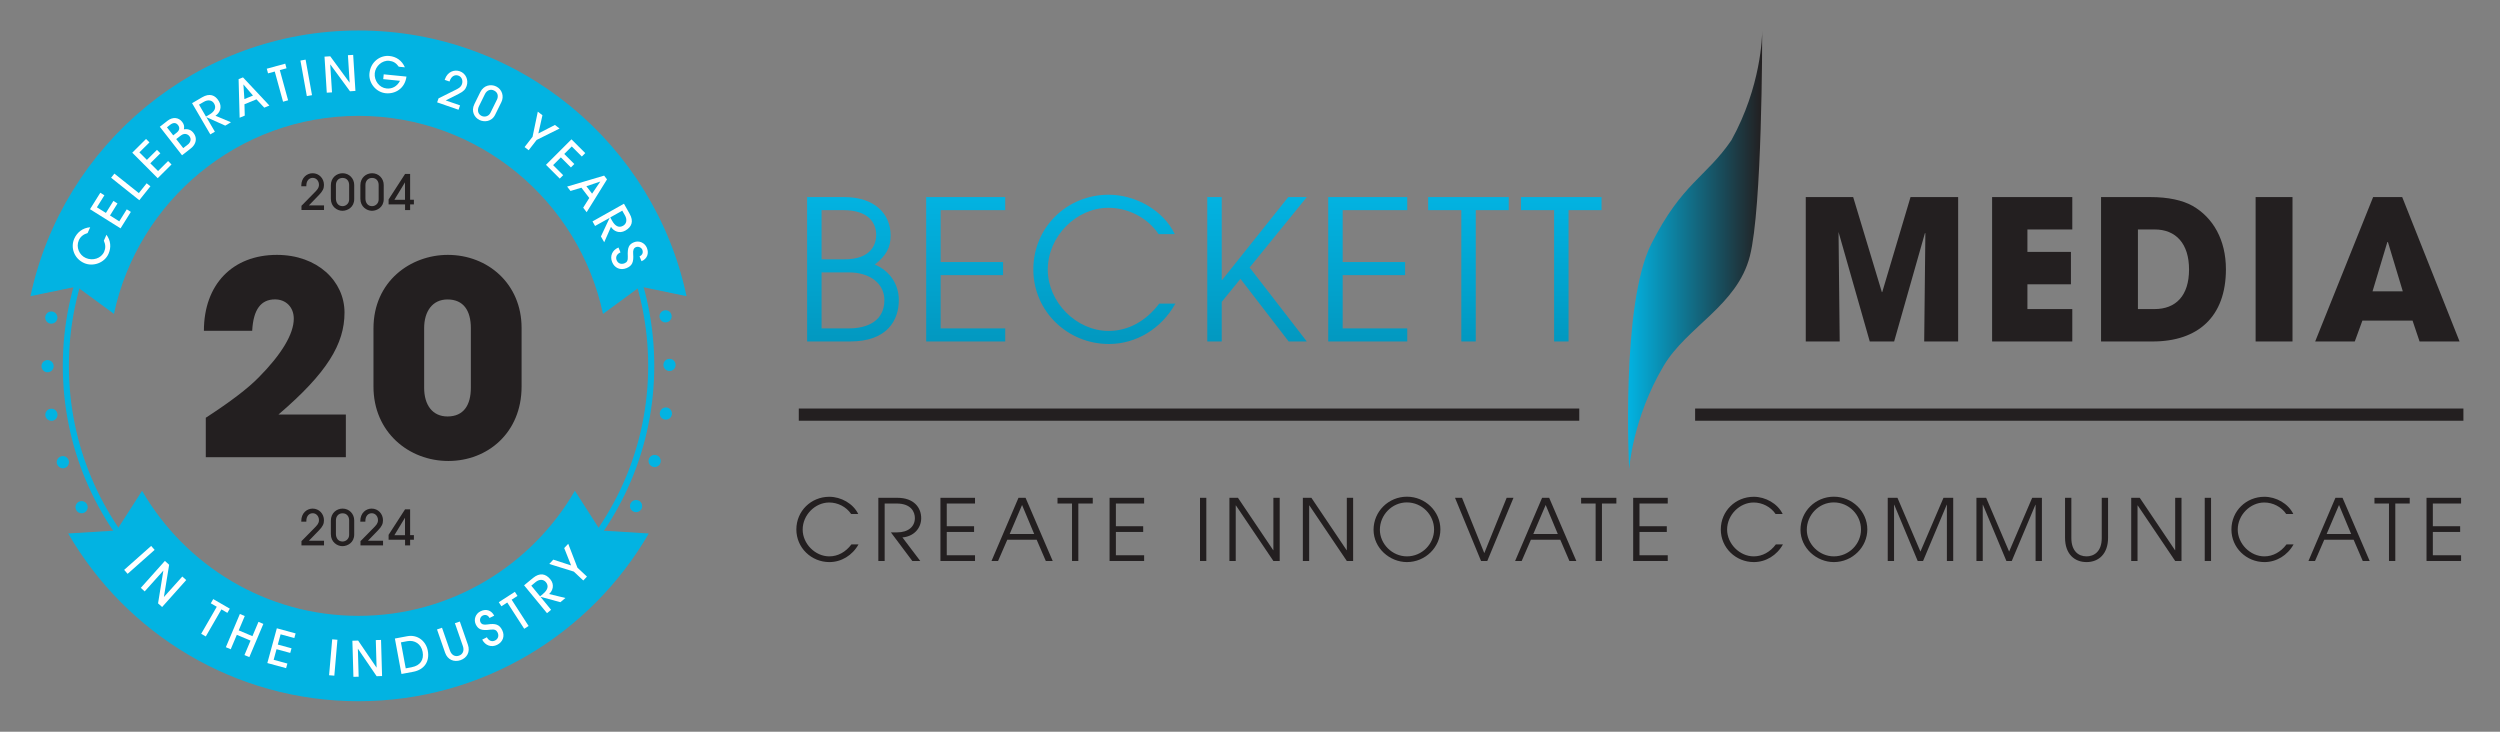 <?xml version="1.0" encoding="UTF-8"?>
<svg xmlns="http://www.w3.org/2000/svg" width="820" height="240" viewBox="0 0 820 240" fill="none">
  <rect x="0" y="0" width="820" height="240" fill="#808080" stroke="none"/>
  <path d="M278.816 112H264.736V64.64H276.896C286.816 64.64 292.128 70.08 292.128 77.248C292.128 81.152 290.72 83.776 286.944 86.784C292 88.896 294.816 93.376 294.816 98.432C294.816 104.896 291.168 112 278.816 112ZM269.472 85.056H276.96C286.048 85.056 287.392 79.808 287.392 77.056C287.392 73.536 285.344 68.928 276.576 68.928H269.472V85.056ZM269.472 107.712H278.432C284.512 107.712 290.08 105.28 290.08 98.432C290.08 93.056 285.408 89.344 278.432 89.344H269.472V107.712Z" fill="url(#paint0_linear_2001_2)"></path>
  <path d="M329.71 112H303.79V64.64H329.71V68.928H308.526V85.952H329.006V90.24H308.526V107.712H329.71V112Z" fill="url(#paint1_linear_2001_2)"></path>
  <path d="M380.214 99.584H385.526C380.918 107.84 372.662 112.832 363.702 112.832C350.198 112.832 338.934 102.144 338.934 88.384C338.934 74.496 350.006 63.872 363.638 63.872C372.406 63.872 381.558 68.928 385.334 76.8H380.022C376.374 71.36 369.974 68.16 363.574 68.16C353.014 68.16 343.67 77.504 343.67 88.448C343.67 99.072 353.014 108.544 363.638 108.544C370.102 108.544 375.926 105.28 380.214 99.584Z" fill="url(#paint2_linear_2001_2)"></path>
  <path d="M428.629 112H422.677L406.869 91.456L400.725 99.008V112H395.989V64.64H400.725V91.84H400.853L422.549 64.64H428.629L409.877 87.744L428.629 112Z" fill="url(#paint3_linear_2001_2)"></path>
  <path d="M461.577 112H435.657V64.64H461.577V68.928H440.393V85.952H460.873V90.24H440.393V107.712H461.577V112Z" fill="url(#paint4_linear_2001_2)"></path>
  <path d="M484.05 112H479.314V68.928H468.434V64.64H494.866V68.928H484.05V112Z" fill="url(#paint5_linear_2001_2)"></path>
  <path d="M514.485 112H509.749V68.928H498.869V64.64H525.301V68.928H514.485V112Z" fill="url(#paint6_linear_2001_2)"></path>
  <path d="M279.264 178.568H281.588C279.572 182.18 275.96 184.364 272.04 184.364C266.132 184.364 261.204 179.688 261.204 173.668C261.204 167.592 266.048 162.944 272.012 162.944C275.848 162.944 279.852 165.156 281.504 168.6H279.18C277.584 166.22 274.784 164.82 271.984 164.82C267.364 164.82 263.276 168.908 263.276 173.696C263.276 178.344 267.364 182.488 272.012 182.488C274.84 182.488 277.388 181.06 279.264 178.568Z" fill="#231F20"></path>
  <path d="M301.845 184H299.241L292.213 174.62H294.229C297.897 174.62 300.081 172.744 300.081 169.916C300.081 167.956 298.877 165.156 294.117 165.156H290.169V184H288.097V163.28H294.341C299.745 163.28 302.153 166.472 302.153 169.972C302.153 173.332 299.633 175.992 295.993 176.272L301.845 184Z" fill="#231F20"></path>
  <path d="M319.805 184H308.465V163.28H319.805V165.156H310.537V172.604H319.497V174.48H310.537V182.124H319.805V184Z" fill="#231F20"></path>
  <path d="M345.289 184H343.021L340.025 177.028H330.393L327.369 184H325.213L334.061 163.28H336.385L345.289 184ZM339.213 175.152L335.237 165.632L331.177 175.152H339.213Z" fill="#231F20"></path>
  <path d="M353.694 184H351.622V165.156H346.862V163.28H358.426V165.156H353.694V184Z" fill="#231F20"></path>
  <path d="M375.276 184H363.936V163.28H375.276V165.156H366.008V172.604H374.968V174.48H366.008V182.124H375.276V184Z" fill="#231F20"></path>
  <path d="M395.673 184H393.601V163.28H395.673V184Z" fill="#231F20"></path>
  <path d="M419.742 184H417.67L405.378 165.772H405.322V184H403.25V163.28H406.05L417.614 180.472H417.67V163.28H419.742V184Z" fill="#231F20"></path>
  <path d="M443.828 184H441.756L429.464 165.772H429.408V184H427.336V163.28H430.136L441.7 180.472H441.756V163.28H443.828V184Z" fill="#231F20"></path>
  <path d="M472.451 173.64C472.451 179.492 467.495 184.364 461.475 184.364C455.819 184.364 450.527 179.772 450.527 173.752C450.527 167.788 455.399 162.916 461.475 162.916C467.495 162.916 472.451 167.732 472.451 173.64ZM470.379 173.668C470.379 168.88 466.431 164.792 461.447 164.792C456.547 164.792 452.599 168.936 452.599 173.752C452.599 178.428 456.659 182.488 461.475 182.488C466.431 182.488 470.379 178.428 470.379 173.668Z" fill="#231F20"></path>
  <path d="M487.827 184H485.783L477.243 163.28H479.539L486.847 181.424L494.183 163.28H496.423L487.827 184Z" fill="#231F20"></path>
  <path d="M517.033 184H514.765L511.769 177.028H502.137L499.113 184H496.957L505.805 163.28H508.129L517.033 184ZM510.957 175.152L506.981 165.632L502.921 175.152H510.957Z" fill="#231F20"></path>
  <path d="M525.438 184H523.366V165.156H518.606V163.28H530.17V165.156H525.438V184Z" fill="#231F20"></path>
  <path d="M547.02 184H535.68V163.28H547.02V165.156H537.752V172.604H546.712V174.48H537.752V182.124H547.02V184Z" fill="#231F20"></path>
  <path d="M582.481 178.568H584.805C582.789 182.18 579.177 184.364 575.257 184.364C569.349 184.364 564.421 179.688 564.421 173.668C564.421 167.592 569.265 162.944 575.229 162.944C579.065 162.944 583.069 165.156 584.721 168.6H582.397C580.801 166.22 578.001 164.82 575.201 164.82C570.581 164.82 566.493 168.908 566.493 173.696C566.493 178.344 570.581 182.488 575.229 182.488C578.057 182.488 580.605 181.06 582.481 178.568Z" fill="#231F20"></path>
  <path d="M612.482 173.64C612.482 179.492 607.526 184.364 601.506 184.364C595.85 184.364 590.558 179.772 590.558 173.752C590.558 167.788 595.43 162.916 601.506 162.916C607.526 162.916 612.482 167.732 612.482 173.64ZM610.41 173.668C610.41 168.88 606.462 164.792 601.478 164.792C596.578 164.792 592.63 168.936 592.63 173.752C592.63 178.428 596.69 182.488 601.506 182.488C606.462 182.488 610.41 178.428 610.41 173.668Z" fill="#231F20"></path>
  <path d="M640.654 184H638.582V165.548H638.526L630.77 184H629.006L621.306 165.548H621.25V184H619.178V163.28H622.37L629.902 180.92L637.462 163.28H640.654V184Z" fill="#231F20"></path>
  <path d="M669.745 184H667.673V165.548H667.617L659.861 184H658.097L650.397 165.548H650.341V184H648.269V163.28H651.461L658.993 180.92L666.553 163.28H669.745V184Z" fill="#231F20"></path>
  <path d="M689.371 176.496V163.28H691.443V176.412C691.443 181.648 688.391 184.364 684.387 184.364C680.439 184.364 677.331 181.732 677.331 176.356V163.28H679.403V176.468C679.403 180.64 681.643 182.488 684.387 182.488C686.767 182.488 689.371 181.004 689.371 176.496Z" fill="#231F20"></path>
  <path d="M715.531 184H713.459L701.167 165.772H701.111V184H699.039V163.28H701.839L713.403 180.472H713.459V163.28H715.531V184Z" fill="#231F20"></path>
  <path d="M725.225 184H723.153V163.28H725.225V184Z" fill="#231F20"></path>
  <path d="M749.966 178.568H752.29C750.274 182.18 746.662 184.364 742.742 184.364C736.834 184.364 731.906 179.688 731.906 173.668C731.906 167.592 736.75 162.944 742.714 162.944C746.55 162.944 750.554 165.156 752.206 168.6H749.882C748.286 166.22 745.486 164.82 742.686 164.82C738.066 164.82 733.978 168.908 733.978 173.696C733.978 178.344 738.066 182.488 742.714 182.488C745.542 182.488 748.09 181.06 749.966 178.568Z" fill="#231F20"></path>
  <path d="M777.251 184H774.983L771.987 177.028H762.355L759.331 184H757.175L766.023 163.28H768.347L777.251 184ZM771.175 175.152L767.199 165.632L763.139 175.152H771.175Z" fill="#231F20"></path>
  <path d="M785.656 184H783.584V165.156H778.824V163.28H790.388V165.156H785.656V184Z" fill="#231F20"></path>
  <path d="M807.238 184H795.898V163.28H807.238V165.156H797.97V172.604H806.93V174.48H797.97V182.124H807.238V184Z" fill="#231F20"></path>
  <path d="M642.272 112H631.136L631.52 76.544L631.392 76.416L621.28 112H613.28L603.04 76.096L603.424 112H592.288V64.64H607.84L617.248 95.808H617.376L626.656 64.64H642.272V112Z" fill="#231F20"></path>
  <path d="M679.714 112H653.41V64.64H679.714V75.264H664.994V82.624H679.266V93.248H664.994V101.376H679.714V112Z" fill="#231F20"></path>
  <path d="M706.103 112H689.143V64.64H705.271C711.159 64.64 715.831 65.664 719.159 67.52C725.879 71.36 730.103 78.656 730.103 88.32C730.103 103.936 720.887 112 706.103 112ZM701.239 101.376H706.679C713.655 101.376 718.007 97.024 718.007 88.384C718.007 79.936 713.719 75.264 706.743 75.264H701.239V101.376Z" fill="#231F20"></path>
  <path d="M751.939 112H739.843V64.64H751.939V112Z" fill="#231F20"></path>
  <path d="M806.738 112H793.618L791.315 105.152H774.867L772.37 112H759.378L778.386 64.64H787.922L806.738 112ZM788.115 95.552L783.25 79.424L783.058 79.36L778.194 95.552H788.115Z" fill="#231F20"></path>
  <rect x="262" y="134" width="256" height="4" fill="#231F20"></rect>
  <rect x="556" y="134" width="252" height="4" fill="#231F20"></rect>
  <path d="M534.368 154C534.368 154 531.527 100 541.63 80C551.732 60 559.586 58.169 567.897 46C577.69 28.338 577.994 11.72 578 10.125C578 10.042 578 10 578 10C578 10 578 10.042 578 10.125C578.003 13.097 578.001 68.214 573.959 84C569.803 100.225 553.323 107.113 545.671 120C535.377 137.334 534.368 154 534.368 154Z" fill="url(#paint7_linear_2001_2)"></path>
  <path d="M24.98 167.28C24.48 166.3 24.86 165.08 25.84 164.58C26.82 164.08 28.04 164.46 28.54 165.44C29.04 166.44 28.66 167.64 27.66 168.14C27.38 168.3 27.06 168.36 26.76 168.36C26.04 168.36 25.32 167.96 24.98 167.28ZM207.72 167.78C206.74 167.28 206.34 166.08 206.84 165.1C207.34 164.1 208.54 163.72 209.54 164.22C210.52 164.72 210.92 165.92 210.42 166.9C210.06 167.6 209.36 168 208.62 168C208.32 168 208.02 167.92 207.72 167.78ZM18.7 152.22C18.36 151.16 18.94 150.04 19.98 149.7C21.04 149.34 22.16 149.92 22.52 150.98C22.86 152.02 22.3 153.16 21.24 153.5C21.04 153.56 20.84 153.6 20.62 153.6C19.78 153.6 19 153.06 18.72 152.22H18.7ZM214.12 153.1C213.06 152.76 212.48 151.64 212.82 150.58C213.16 149.54 214.28 148.96 215.34 149.3C216.38 149.64 216.96 150.76 216.62 151.82C216.36 152.66 215.56 153.2 214.72 153.2C214.52 153.2 214.32 153.16 214.12 153.1ZM14.88 136.36C14.72 135.26 15.46 134.24 16.54 134.08C17.64 133.9 18.66 134.64 18.84 135.74C19 136.82 18.26 137.84 17.18 138.02C17.06 138.02 16.96 138.02 16.86 138.02C15.9 138.02 15.04 137.32 14.88 136.34V136.36ZM218.1 137.62C217 137.44 216.26 136.42 216.42 135.34C216.6 134.24 217.62 133.5 218.7 133.66C219.8 133.82 220.54 134.86 220.38 135.94C220.22 136.94 219.38 137.64 218.4 137.64C218.4 137.64 218.2 137.64 218.1 137.64V137.62ZM13.6 120.1C13.6 119 14.5 118.1 15.6 118.1C16.7 118.1 17.6 119 17.6 120.1C17.6 121.2 16.7 122.1 15.6 122.1C14.5 122.1 13.6 121.22 13.6 120.1ZM217.6 119.7C217.6 118.6 218.48 117.7 219.6 117.7C220.7 117.7 221.6 118.58 221.6 119.68C221.6 120.8 220.72 121.7 219.6 121.7C218.5 121.7 217.6 120.8 217.6 119.7ZM16.52 106.14C15.42 105.96 14.68 104.94 14.86 103.86C15.02 102.76 16.06 102.02 17.14 102.18C18.24 102.36 18.98 103.38 18.8 104.48C18.66 105.46 17.8 106.16 16.84 106.16C16.72 106.16 16.62 106.16 16.52 106.16V106.14ZM216.34 104.08C216.16 102.98 216.9 101.96 218 101.78C219.08 101.6 220.1 102.34 220.28 103.44C220.46 104.52 219.72 105.54 218.62 105.72C218.62 105.72 218.4 105.76 218.3 105.76C217.34 105.76 216.5 105.06 216.34 104.08Z" fill="#02B3E2"></path>
  <path d="M117.6 217C64.12 217 20.6 173.48 20.6 120C20.6 66.52 64.1 23 117.6 23C171.1 23 214.6 66.52 214.6 120C214.6 173.48 171.08 217 117.6 217ZM117.6 25C65.2 25 22.6 67.62 22.6 120C22.6 172.38 65.22 215 117.6 215C169.98 215 212.6 172.38 212.6 120C212.6 67.62 169.98 25 117.6 25Z" fill="#02B3E2"></path>
  <path d="M212.8 174.98L196.92 174L188.56 160.98C174.36 185.48 147.88 202 117.58 202C87.28 202 60.8 185.48 46.6 160.98L38.24 174L22.36 174.98C41.4 207.84 76.94 230 117.58 230C158.22 230 193.76 207.84 212.8 174.98Z" fill="#02B3E2"></path>
  <path d="M117.6 10C64.78 10 20.56 47.42 10 97.14L25.16 94L37.38 102.96C45.24 65.9 78.22 38 117.58 38C156.94 38 189.92 65.9 197.78 102.96L210 94L225.18 97.14C214.62 47.42 170.4 10 117.6 10Z" fill="#02B3E2"></path>
  <path d="M34.92 77C36.32 78.94 36.54 81.12 35.58 83.28C34.24 86.28 30.46 87.56 27.58 86.28C24.32 84.84 23.06 81.2 24.36 78.28C25.28 76.24 27.06 74.74 29.58 74.54L28.74 76.44C27.42 76.84 26.44 77.54 25.86 78.8C24.86 81.06 25.98 83.68 28.14 84.62C30.4 85.62 33.16 84.8 34.16 82.58C34.66 81.46 34.66 80.26 34.06 78.94L34.92 77Z" fill="white"></path>
  <path d="M39.54 74.9L29.52 68.62L32.9 63.22L34.24 64.06L31.78 68L34.74 69.84L37.2 65.9L38.54 66.74L36.08 70.68L39.12 72.6L41.58 68.66L42.92 69.5L39.54 74.9Z" fill="white"></path>
  <path d="M45.7 65.68L36.44 58.3L37.52 56.94L45.54 63.34L48.1 60.12L49.34 61.1L45.7 65.66V65.68Z" fill="white"></path>
  <path d="M51.74 58.46L43.38 50.08L47.9 45.58L49.02 46.7L45.72 49.98L48.18 52.44L51.48 49.16L52.6 50.28L49.3 53.56L51.84 56.1L55.14 52.82L56.26 53.94L51.74 58.44V58.46Z" fill="white"></path>
  <path d="M59.7 50.92L52.42 41.58L54.96 39.6C56.68 38.26 58.6 38.5 59.74 39.96C60.36 40.76 60.52 41.44 60.32 42.42C61.62 42.22 62.66 42.56 63.48 43.62C64.78 45.28 64.34 47.3 62.64 48.64L59.7 50.94V50.92ZM57.94 43.52C58.86 42.8 59.08 41.92 58.4 41.04C57.7 40.14 56.8 40.16 55.8 40.94L54.76 41.76L56.82 44.4L57.94 43.52ZM61.56 47.46C62.54 46.7 62.84 45.58 62.12 44.66C61.62 44.02 60.54 43.5 59.3 44.46L57.8 45.62L60.1 48.58L61.56 47.44V47.46Z" fill="white"></path>
  <path d="M73.86 41.2L67.72 38.44H67.7L70.48 43.2L68.98 44.08L63 33.84L66.28 31.92C68.74 30.48 70.6 31.14 71.82 33.24C72.96 35.18 72.06 37.08 70.66 37.96L75.76 40.1L73.9 41.2H73.86ZM68.66 37.6C70.4 36.58 71.02 35.32 70.24 33.98C69.56 32.8 68.18 32.62 66.86 33.4L65.28 34.32L67.56 38.24L68.66 37.6Z" fill="white"></path>
  <path d="M86.66 35.3L84.12 32.58L80.18 34.2L80.28 37.92L78.6 38.62L78.26 25.96L79.7 25.38L88.36 34.62L86.66 35.32V35.3ZM79.86 27.72H79.84L80.16 32.5L82.98 31.34L79.86 27.72Z" fill="white"></path>
  <path d="M92.84 33.36L90.12 23.46L87.92 24.06L87.5 22.54L93.56 20.88L93.98 22.4L91.78 23L94.5 32.9L92.84 33.36Z" fill="white"></path>
  <path d="M100.64 31.52L98.54 19.86L100.24 19.56L102.34 31.22L100.64 31.52Z" fill="white"></path>
  <path d="M114.78 29.92L108.36 21.16H108.32L108.9 30.3L107.18 30.4L106.44 18.58L108.32 18.46L114.64 27.08H114.68L114.12 18.1L115.84 18L116.58 29.82L114.8 29.94L114.78 29.92Z" fill="white"></path>
  <path d="M125.7 25.96L125.86 24.38L133.32 25.12C132.82 29.02 129.64 30.9 126.5 30.58C123.32 30.26 120.86 27.22 121.18 24.04C121.56 20.22 124.74 18.06 127.72 18.36C129.98 18.58 131.82 19.84 132.8 22.08L130.8 21.88C129.92 20.64 128.96 20.08 127.64 19.94C125.34 19.72 123.16 21.68 122.92 24C122.68 26.48 124.42 28.78 126.8 29.02C128.66 29.2 130.26 28.32 131.2 26.5L125.7 25.96Z" fill="white"></path>
  <path d="M143.38 33.58L143.84 32.26L149.9 29.24C151.12 28.64 151.38 27.98 151.52 27.6C151.92 26.44 151.46 25.2 150.34 24.8C149.14 24.38 148.02 25.06 147.52 26.52L147.44 26.74L145.86 26.2L145.92 26C146.8 23.48 149.02 22.76 150.78 23.36C152.78 24.04 153.74 26.2 153.06 28.2C152.68 29.3 152.08 29.98 150.4 30.82L146.2 32.94L150.9 34.56L150.4 36L143.4 33.58H143.38Z" fill="white"></path>
  <path d="M162.4 37.66C161.26 39.98 158.78 40.1 157.26 39.36C155.66 38.58 154.42 36.52 155.6 34.14L157.54 30.2C158.66 27.94 161 27.5 162.76 28.36C164.7 29.32 165.38 31.6 164.46 33.48L162.4 37.66ZM162.98 32.74C163.5 31.68 163.4 30.36 162.06 29.7C160.82 29.08 159.64 29.7 159.08 30.82L157.12 34.8C156.52 36.02 156.66 37.38 157.96 38.02C158.9 38.48 160.26 38.22 160.86 37.02L162.96 32.76L162.98 32.74Z" fill="white"></path>
  <path d="M172.06 48.24L174.68 44.86L176.4 36.62L177.92 37.8L176.58 43.78L182.02 40.98L183.54 42.16L176.02 45.9L173.4 49.28L172.04 48.22L172.06 48.24Z" fill="white"></path>
  <path d="M179.06 54.08L187.44 45.7L191.96 50.22L190.84 51.34L187.54 48.04L185.08 50.5L188.38 53.8L187.26 54.92L183.96 51.62L181.42 54.16L184.72 57.46L183.6 58.58L179.08 54.06L179.06 54.08Z" fill="white"></path>
  <path d="M191.3 68.1L193.28 64.94L190.7 61.56L187.12 62.64L186.02 61.2L198.16 57.6L199.1 58.84L192.42 69.6L191.3 68.14V68.1ZM196.86 59.56L192.34 61.08L194.2 63.52L196.88 59.58L196.86 59.56Z" fill="white"></path>
  <path d="M197.1 77.56L199.96 71.46L195.18 74.12L194.34 72.62L204.66 66.82L206.52 70.12C207.92 72.6 207.22 74.44 205.1 75.64C203.14 76.74 201.26 75.82 200.4 74.4L198.18 79.46L197.12 77.58L197.1 77.56ZM200.78 72.42C201.76 74.18 203.02 74.82 204.36 74.06C205.54 73.4 205.76 72.02 205 70.68L204.1 69.1L200.16 71.32L200.78 72.42Z" fill="white"></path>
  <path d="M209.72 84.1C210.72 83.7 211.04 82.82 210.68 81.92C210.36 81.16 209.38 80.74 208.58 81.06C207.82 81.38 207.58 82.08 207.68 83.28C207.9 85.96 207.36 87.2 205.46 87.96C203.48 88.76 201.56 87.9 200.78 85.96C199.98 84 200.8 82.04 202.86 81.18L203.52 82.78C202.34 83.28 201.82 84.3 202.26 85.36C202.7 86.42 203.74 86.8 204.84 86.36C205.64 86.04 206 85.48 205.92 84.14C205.74 81.06 206.38 80.1 207.94 79.46C209.62 78.78 211.5 79.62 212.18 81.3C212.92 83.1 212.3 84.88 210.42 85.68L209.76 84.08L209.72 84.1Z" fill="white"></path>
  <path d="M40.72 186.92L49.58 179.06L50.72 180.36L41.86 188.22L40.72 186.92Z" fill="white"></path>
  <path d="M51.84 197.92L53.58 187.18H53.56L47.46 193.98L46.18 192.82L54.08 183.98L55.48 185.24L53.76 195.8H53.78L59.8 189.1L61.08 190.26L53.18 199.1L51.84 197.9V197.92Z" fill="white"></path>
  <path d="M65.98 207.9L71.1 199.02L69.14 197.88L69.94 196.5L75.38 199.64L74.58 201.02L72.62 199.88L67.5 208.76L66 207.9H65.98Z" fill="white"></path>
  <path d="M80.18 214.86L82.18 210.12L77.68 208.22L75.68 212.96L74.08 212.28L78.68 201.38L80.28 202.06L78.3 206.76L82.8 208.66L84.78 203.96L86.38 204.64L81.78 215.54L80.18 214.86Z" fill="white"></path>
  <path d="M87.68 217.5L90.8 206.08L96.96 207.76L96.54 209.28L92.04 208.06L91.12 211.42L95.62 212.64L95.2 214.16L90.7 212.94L89.76 216.42L94.26 217.64L93.84 219.16L87.68 217.48V217.5Z" fill="white"></path>
  <path d="M107.94 221.48L108.96 209.7L110.68 209.84L109.66 221.62L107.94 221.48Z" fill="white"></path>
  <path d="M123.54 221.8L117.42 212.82H117.38L117.64 221.96L115.92 222L115.58 210.16L117.46 210.1L123.48 218.94H123.52L123.26 209.94L124.98 209.9L125.32 221.74L123.52 221.8H123.54Z" fill="white"></path>
  <path d="M131.68 221.08L129.52 209.44L133.56 208.68C137.08 208.02 139.76 210.4 140.32 213.44C140.98 217 139.16 219.68 135.48 220.36L131.7 221.06L131.68 221.08ZM135.12 218.82C137.8 218.32 139.12 216.44 138.62 213.8C138.14 211.2 135.98 209.86 133.6 210.3L131.5 210.7L133.08 219.22L135.1 218.84L135.12 218.82Z" fill="white"></path>
  <path d="M149.18 204.42L150.82 203.86L153.48 211.5C154.3 213.84 153.14 215.82 151.04 216.54C148.94 217.26 146.8 216.42 146 214.1L143.34 206.46L144.98 205.9L147.6 213.42C148.08 214.8 149.2 215.52 150.54 215.06C151.88 214.6 152.3 213.32 151.84 211.96L149.22 204.44L149.18 204.42Z" fill="white"></path>
  <path d="M160.56 202.7C160.08 201.74 159.18 201.48 158.3 201.92C157.56 202.3 157.22 203.3 157.6 204.08C157.98 204.82 158.68 205 159.88 204.82C162.54 204.4 163.8 204.84 164.72 206.68C165.68 208.6 164.94 210.58 163.08 211.5C161.2 212.44 159.18 211.76 158.16 209.8L159.7 209.02C160.28 210.16 161.34 210.6 162.38 210.08C163.42 209.56 163.72 208.48 163.2 207.44C162.82 206.66 162.22 206.36 160.9 206.52C157.84 206.94 156.84 206.36 156.08 204.86C155.28 203.24 155.96 201.3 157.6 200.5C159.34 199.62 161.16 200.1 162.1 201.94L160.56 202.7Z" fill="white"></path>
  <path d="M171.94 206.24L166.38 197.62L164.46 198.86L163.6 197.52L168.88 194.12L169.74 195.46L167.82 196.7L173.38 205.32L171.92 206.26L171.94 206.24Z" fill="white"></path>
  <path d="M183.8 197.52L177.3 195.76H177.28L180.76 200.02L179.42 201.12L171.9 191.98L174.82 189.58C177.02 187.78 178.96 188.12 180.5 190C181.94 191.74 181.34 193.76 180.1 194.84L185.46 196.14L183.8 197.52ZM178.1 194.8C179.66 193.52 180.06 192.18 179.08 190.98C178.22 189.92 176.84 189.96 175.66 190.94L174.26 192.1L177.14 195.6L178.12 194.8H178.1Z" fill="white"></path>
  <path d="M191.32 190.4L188.2 187.48L180.16 184.98L181.48 183.56L187.32 185.46L185.06 179.76L186.38 178.36L189.4 186.2L192.52 189.12L191.34 190.38L191.32 190.4Z" fill="white"></path>
  <path d="M67.5 149.96V137.02C75.5 131.82 81.32 127.42 84.92 123.72C92.32 116.24 96.36 109.56 96.36 104.54C96.36 100.76 93.8 98.2 90.2 98.2C85.62 98.2 83.08 101.46 82.72 108.5H66.88C66.88 93.28 76.3 83.6 90.82 83.6C104.1 83.6 113 92.22 113 102.52C113 112.82 107.28 122.32 91.34 135.96H113.44V149.96H67.5Z" fill="#231F20"></path>
  <path d="M171.08 126.82C171.08 141.86 160 151.2 147.06 151.2C134.12 151.2 122.5 141.78 122.5 126.82V107.72C122.5 92.22 134.74 83.6 146.88 83.6C160 83.6 171.08 93.1 171.08 107.54V126.82ZM154.44 107.64C154.44 101.92 152.06 98.22 146.78 98.22C141.86 98.22 139.12 102.1 139.12 107.64V127.18C139.12 132.82 141.84 136.6 146.78 136.6C152.06 136.6 154.44 132.9 154.44 127.18V107.64Z" fill="#231F20"></path>
  <path d="M98.88 68.9V67.5L103.62 62.68C104.58 61.7 104.62 61 104.62 60.6C104.62 59.38 103.78 58.34 102.58 58.34C101.32 58.34 100.48 59.34 100.48 60.88V61.1H98.82V60.9C98.82 58.24 100.7 56.82 102.54 56.82C104.66 56.82 106.26 58.54 106.26 60.64C106.26 61.8 105.9 62.64 104.6 63.98L101.32 67.36H106.28V68.88H98.88V68.9Z" fill="#231F20"></path>
  <path d="M116.18 65.34C116.18 67.94 114.02 69.14 112.32 69.14C110.62 69.14 108.52 67.84 108.52 65.18V60.78C108.52 58.26 110.42 56.82 112.38 56.82C114.54 56.82 116.18 58.56 116.18 60.66V65.32V65.34ZM114.52 60.68C114.52 59.5 113.84 58.36 112.36 58.36C110.96 58.36 110.18 59.42 110.18 60.68V65.1C110.18 66.46 110.9 67.62 112.36 67.62C113.42 67.62 114.52 66.78 114.52 65.42V60.66V60.68Z" fill="#231F20"></path>
  <path d="M125.86 65.34C125.86 67.94 123.7 69.14 122 69.14C120.3 69.14 118.2 67.84 118.2 65.18V60.78C118.2 58.26 120.1 56.82 122.06 56.82C124.22 56.82 125.86 58.56 125.86 60.66V65.32V65.34ZM124.2 60.68C124.2 59.5 123.52 58.36 122.04 58.36C120.64 58.36 119.86 59.42 119.86 60.68V65.1C119.86 66.46 120.58 67.62 122.04 67.62C123.1 67.62 124.2 66.78 124.2 65.42V60.66V60.68Z" fill="#231F20"></path>
  <path d="M132.86 68.9V67.04H127.46V65.42L132.86 57.06H134.52V65.52H135.76V67.04H134.52V68.9H132.86ZM132.86 59.84H132.82L129.36 65.54H132.84V59.84H132.86Z" fill="#231F20"></path>
  <path d="M98.88 178.9V177.5L103.62 172.68C104.58 171.7 104.62 171 104.62 170.6C104.62 169.38 103.78 168.34 102.58 168.34C101.32 168.34 100.48 169.34 100.48 170.88V171.1H98.82V170.9C98.82 168.24 100.7 166.82 102.54 166.82C104.66 166.82 106.26 168.54 106.26 170.64C106.26 171.8 105.9 172.64 104.6 173.98L101.32 177.36H106.28V178.88H98.88V178.9Z" fill="#231F20"></path>
  <path d="M116.18 175.34C116.18 177.94 114.02 179.14 112.32 179.14C110.62 179.14 108.52 177.84 108.52 175.18V170.78C108.52 168.26 110.42 166.82 112.38 166.82C114.54 166.82 116.18 168.56 116.18 170.66V175.32V175.34ZM114.52 170.68C114.52 169.5 113.84 168.36 112.36 168.36C110.96 168.36 110.18 169.42 110.18 170.68V175.1C110.18 176.46 110.9 177.62 112.36 177.62C113.42 177.62 114.52 176.78 114.52 175.42V170.66V170.68Z" fill="#231F20"></path>
  <path d="M118.24 178.9V177.5L122.98 172.68C123.94 171.7 123.98 171 123.98 170.6C123.98 169.38 123.14 168.34 121.94 168.34C120.68 168.34 119.84 169.34 119.84 170.88V171.1H118.18V170.9C118.18 168.24 120.06 166.82 121.9 166.82C124.02 166.82 125.62 168.54 125.62 170.64C125.62 171.8 125.26 172.64 123.96 173.98L120.68 177.36H125.64V178.88H118.24V178.9Z" fill="#231F20"></path>
  <path d="M132.86 178.9V177.04H127.46V175.42L132.86 167.06H134.52V175.52H135.76V177.04H134.52V178.9H132.86ZM132.86 169.84H132.82L129.36 175.54H132.84V169.84H132.86Z" fill="#231F20"></path>
  <defs>
    <linearGradient id="paint0_linear_2001_2" x1="534.221" y1="63.872" x2="534.221" y2="184.364" gradientUnits="userSpaceOnUse">
      <stop stop-color="#02B3E2"></stop>
      <stop offset="1" stop-color="#01708D"></stop>
    </linearGradient>
    <linearGradient id="paint1_linear_2001_2" x1="534.221" y1="63.872" x2="534.221" y2="184.364" gradientUnits="userSpaceOnUse">
      <stop stop-color="#02B3E2"></stop>
      <stop offset="1" stop-color="#01708D"></stop>
    </linearGradient>
    <linearGradient id="paint2_linear_2001_2" x1="534.221" y1="63.872" x2="534.221" y2="184.364" gradientUnits="userSpaceOnUse">
      <stop stop-color="#02B3E2"></stop>
      <stop offset="1" stop-color="#01708D"></stop>
    </linearGradient>
    <linearGradient id="paint3_linear_2001_2" x1="534.221" y1="63.872" x2="534.221" y2="184.364" gradientUnits="userSpaceOnUse">
      <stop stop-color="#02B3E2"></stop>
      <stop offset="1" stop-color="#01708D"></stop>
    </linearGradient>
    <linearGradient id="paint4_linear_2001_2" x1="534.221" y1="63.872" x2="534.221" y2="184.364" gradientUnits="userSpaceOnUse">
      <stop stop-color="#02B3E2"></stop>
      <stop offset="1" stop-color="#01708D"></stop>
    </linearGradient>
    <linearGradient id="paint5_linear_2001_2" x1="534.221" y1="63.872" x2="534.221" y2="184.364" gradientUnits="userSpaceOnUse">
      <stop stop-color="#02B3E2"></stop>
      <stop offset="1" stop-color="#01708D"></stop>
    </linearGradient>
    <linearGradient id="paint6_linear_2001_2" x1="534.221" y1="63.872" x2="534.221" y2="184.364" gradientUnits="userSpaceOnUse">
      <stop stop-color="#02B3E2"></stop>
      <stop offset="1" stop-color="#01708D"></stop>
    </linearGradient>
    <linearGradient id="paint7_linear_2001_2" x1="578" y1="154" x2="534" y2="154" gradientUnits="userSpaceOnUse">
      <stop stop-color="#231F20"></stop>
      <stop offset="1" stop-color="#02B3E2"></stop>
    </linearGradient>
  </defs>
</svg>
